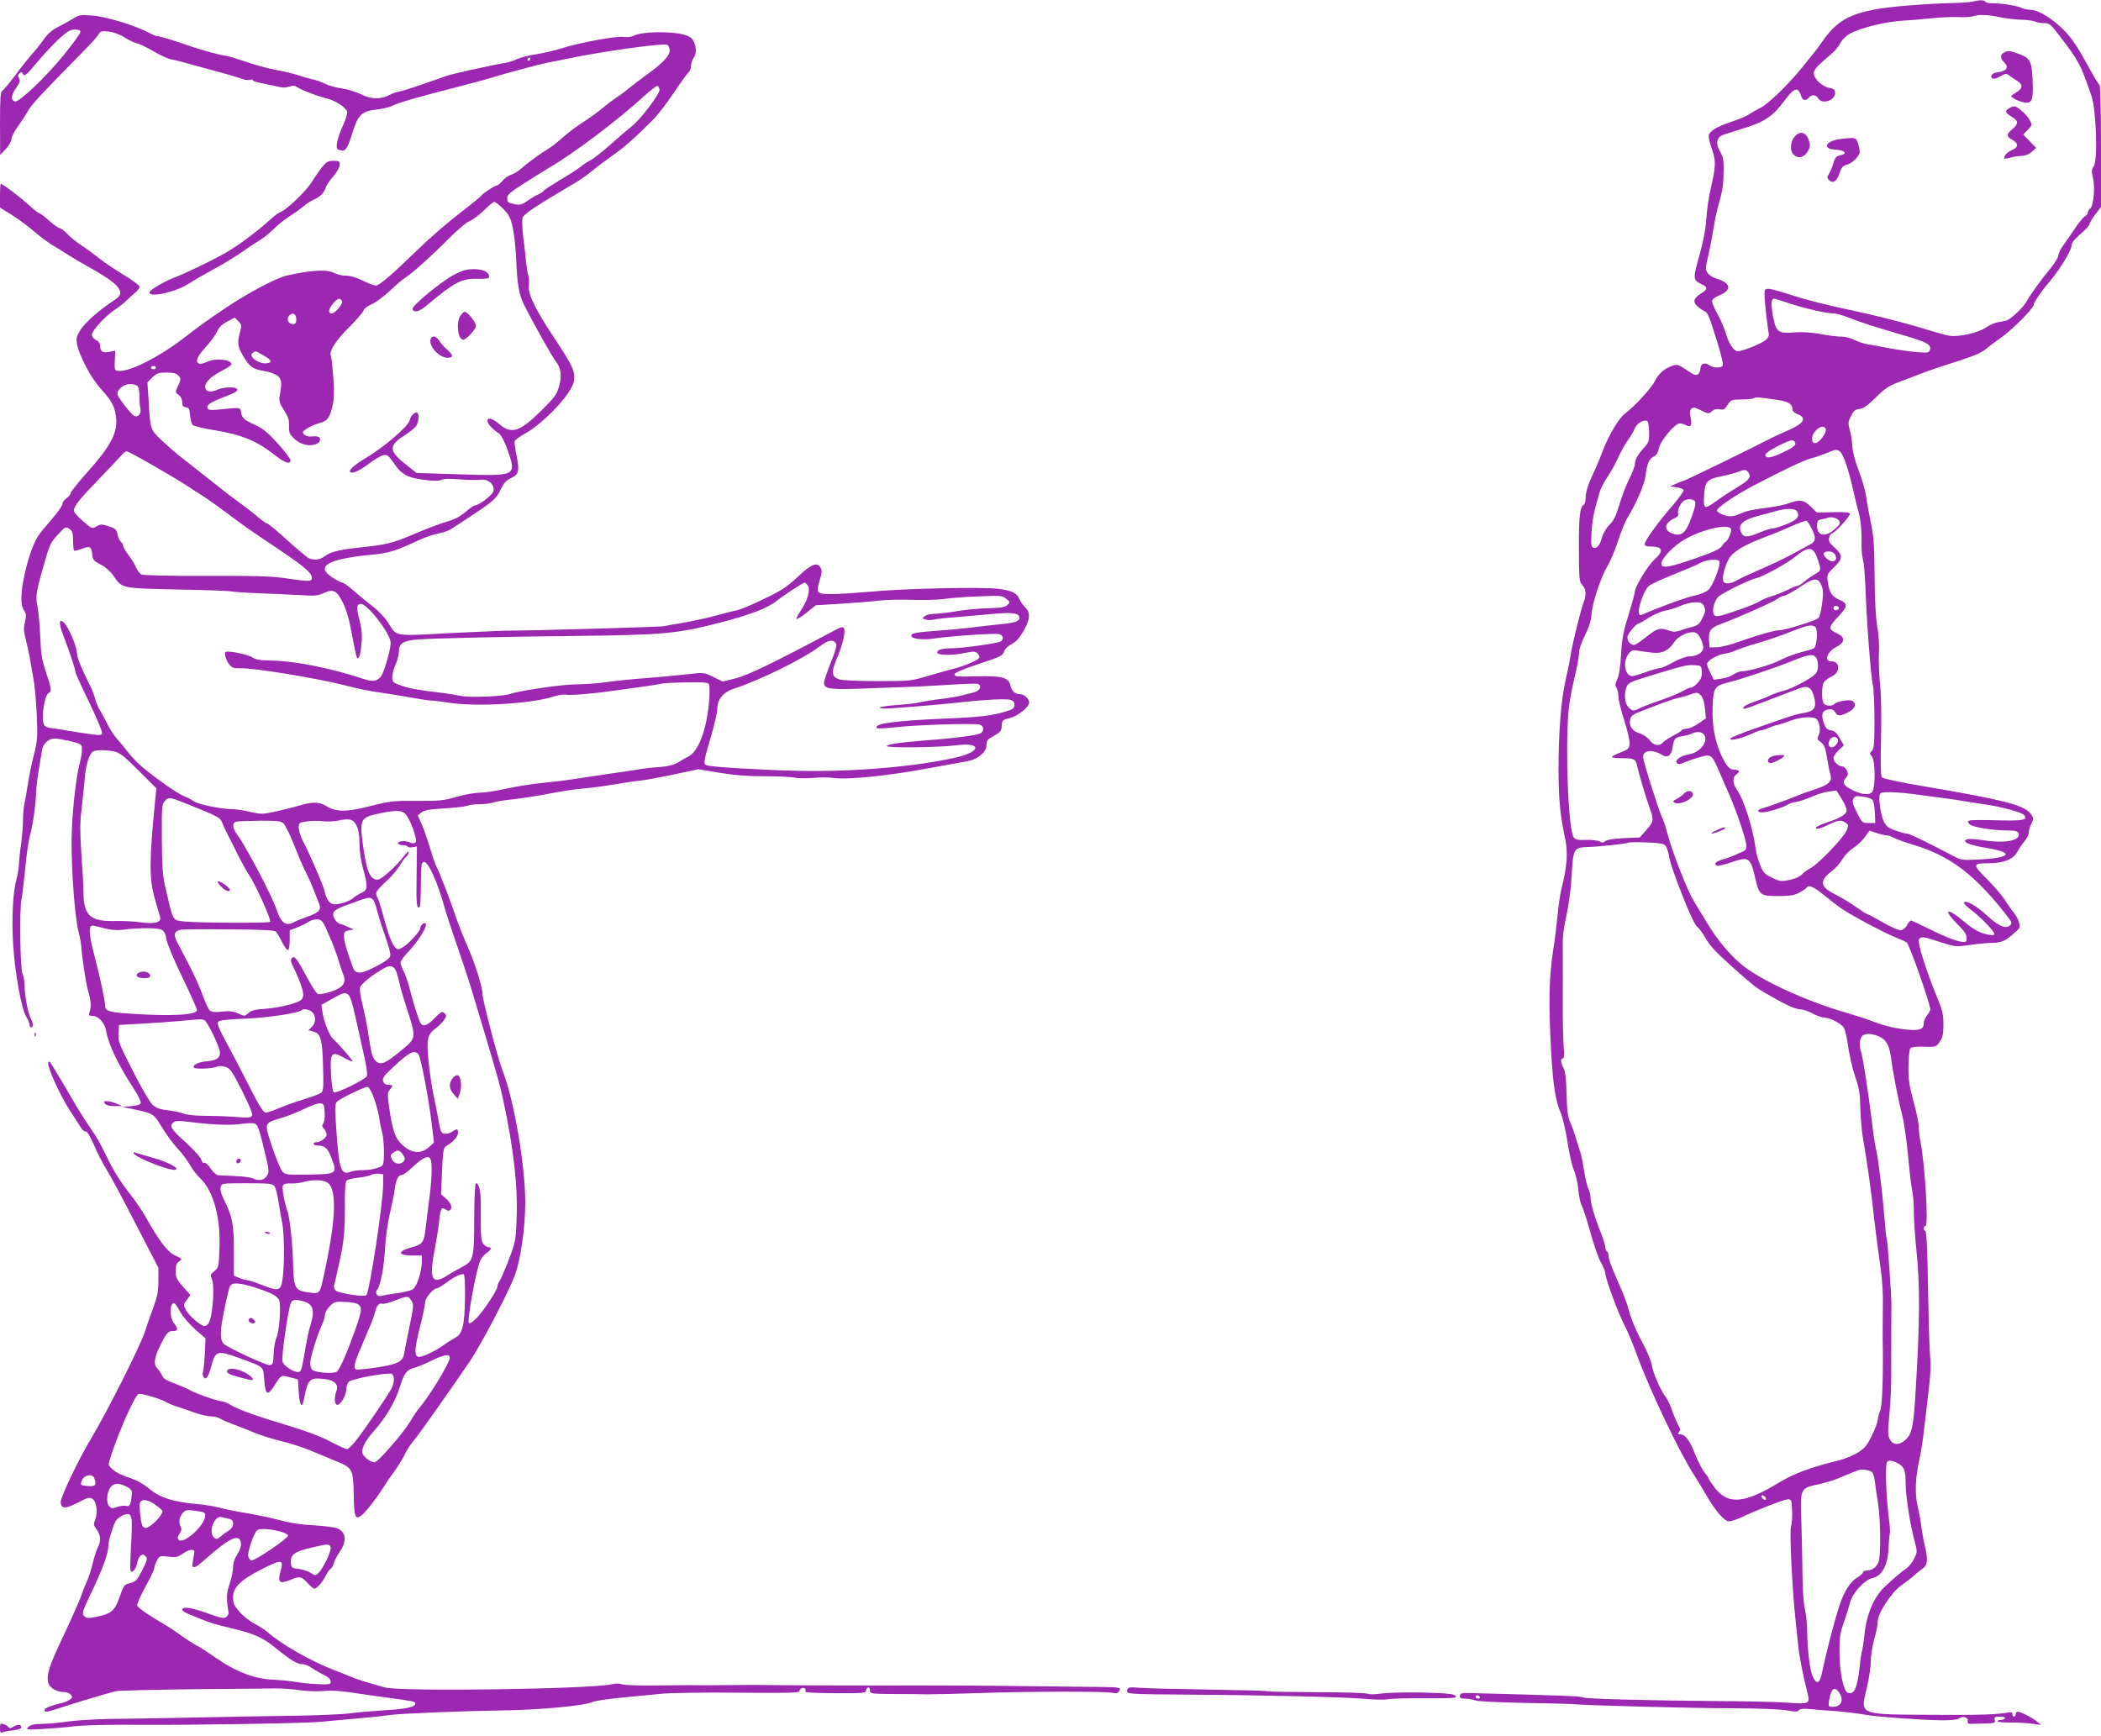 <?xml version="1.0" standalone="no"?>
<!DOCTYPE svg PUBLIC "-//W3C//DTD SVG 20010904//EN"
 "http://www.w3.org/TR/2001/REC-SVG-20010904/DTD/svg10.dtd">
<svg version="1.0" xmlns="http://www.w3.org/2000/svg"
 width="1280pt" height="1058pt" viewBox="0 0 1280 1058"
 preserveAspectRatio="xMidYMid meet">
<g transform="translate(0,1058) scale(0.1,-0.1)"
fill="#9c27b0" stroke="none">
<path d="M12015 10570 c-16 -4 -77 -8 -135 -9 -58 -1 -181 -8 -275 -16 -299
-26 -399 -69 -500 -214 -29 -42 -50 -69 -133 -171 -86 -104 -199 -213 -247
-237 -27 -14 -61 -33 -75 -43 -14 -9 -62 -29 -107 -44 -91 -30 -133 -58 -133
-87 0 -11 9 -48 21 -82 24 -69 22 -103 -9 -238 -11 -46 -23 -127 -26 -179 -4
-58 -18 -138 -37 -205 -48 -174 -48 -168 14 -200 31 -15 30 -28 -5 -50 -47
-30 -56 -50 -33 -75 10 -11 30 -26 44 -33 27 -13 29 -18 86 -200 20 -66 34
-125 31 -133 -7 -18 -56 -18 -83 1 -27 19 -53 9 -53 -20 0 -12 -7 -28 -15 -35
-12 -10 -24 -6 -69 25 -50 34 -58 36 -86 27 -51 -18 -86 -49 -108 -94 -21 -43
-122 -153 -180 -196 -38 -28 -101 -133 -137 -228 -14 -38 -37 -93 -51 -123
-38 -79 -54 -129 -54 -167 0 -18 -5 -36 -11 -39 -24 -16 -30 -70 -30 -264 1
-191 2 -206 21 -226 22 -24 26 -59 9 -102 -18 -47 -69 -253 -79 -317 -5 -34
-19 -104 -31 -156 -29 -126 -44 -322 -44 -554 1 -184 9 -265 42 -426 16 -80
10 -163 -24 -295 -8 -32 -18 -102 -23 -155 -5 -52 -17 -156 -29 -230 -24 -159
-27 -323 -11 -605 12 -212 26 -300 60 -380 11 -27 29 -105 40 -174 10 -69 28
-147 39 -172 11 -25 24 -79 27 -120 4 -41 13 -83 20 -95 8 -11 31 -84 53 -162
21 -77 50 -161 65 -186 14 -24 26 -53 26 -64 0 -30 77 -240 115 -313 19 -36
52 -115 74 -175 77 -215 263 -605 353 -744 20 -30 54 -86 76 -125 54 -93 108
-155 136 -155 12 0 44 11 72 23 96 46 259 109 284 111 24 1 25 -2 28 -67 2
-37 -1 -83 -7 -102 -9 -34 7 -371 28 -565 5 -47 12 -116 16 -155 6 -63 28
-178 57 -292 16 -65 11 -67 -121 -58 -64 5 -260 9 -436 10 -391 3 -794 13
-809 22 -13 8 -125 12 -700 27 -40 1 -49 -2 -52 -16 -2 -14 5 -18 31 -18 19 0
46 -5 62 -11 16 -6 136 -12 288 -15 143 -2 283 -6 310 -8 88 -8 732 -25 989
-25 146 -1 275 -6 313 -13 52 -9 66 -9 72 1 6 9 25 11 72 7 35 -4 84 -8 109
-9 70 -4 180 -17 235 -27 63 -11 319 -30 445 -32 64 -1 102 3 116 12 26 16 56
6 52 -17 -2 -12 3 -18 15 -17 9 0 48 1 86 2 64 2 69 4 64 22 -5 17 0 20 31 20
22 0 35 -4 31 -10 -3 -5 -15 -10 -26 -10 -10 0 -19 -4 -19 -8 0 -5 35 -8 78
-8 42 1 102 -3 132 -7 l55 -8 -25 21 c-28 24 -98 59 -117 60 -7 0 -13 -7 -13
-15 0 -8 -4 -15 -10 -15 -5 0 -10 7 -10 15 0 11 -7 14 -22 11 -61 -13 -184
-17 -446 -15 -482 3 -459 -6 -417 172 13 56 23 127 23 157 -1 30 9 89 20 130
12 41 22 91 22 110 0 51 85 180 146 222 26 18 60 44 75 58 15 14 39 33 53 43
30 21 33 51 12 142 -8 33 -17 85 -21 115 -3 30 -13 85 -22 122 -18 77 -14 175
11 287 9 40 21 114 26 165 6 50 15 129 21 176 21 173 24 217 17 300 -4 47 -9
233 -12 415 -3 215 -9 331 -16 333 -13 5 -13 32 1 32 19 0 -3 369 -30 509 -6
29 -11 71 -11 93 0 21 -14 92 -32 156 -26 96 -32 134 -31 215 1 60 5 103 12
110 7 7 40 11 84 9 72 -2 72 -2 95 31 18 27 22 47 22 105 0 60 -6 86 -36 159
-68 163 -125 345 -113 360 16 18 25 17 129 -17 90 -29 95 -30 174 -19 44 7
109 13 142 14 62 1 83 11 149 72 21 18 23 26 15 54 -5 18 -18 42 -28 53 -10
12 -35 47 -55 78 -20 32 -72 92 -114 134 -87 86 -86 94 13 94 90 0 150 24 174
69 10 20 30 49 44 65 14 16 26 40 26 53 0 13 7 38 16 54 14 28 14 33 -1 56
-37 56 -150 86 -660 173 -132 22 -245 46 -250 53 -7 8 -9 87 -5 237 3 138 1
266 -6 330 -6 57 -9 140 -7 185 3 49 0 113 -10 165 -9 54 -15 160 -16 290 -2
219 -5 258 -26 360 -8 36 -19 98 -25 138 -5 40 -26 114 -46 164 -22 57 -37
114 -39 148 -1 30 -8 76 -16 101 -11 42 -10 50 8 85 16 31 26 40 52 42 23 2
49 21 100 71 58 58 80 71 152 98 46 17 107 40 134 51 28 11 117 41 198 67 99
31 158 55 180 74 18 15 61 48 97 73 69 48 200 180 200 201 0 13 49 86 99 144
58 68 131 187 131 214 0 18 15 38 55 73 30 26 55 53 55 60 0 7 16 34 35 59
l35 46 0 370 c0 216 -4 371 -9 373 -5 2 -41 62 -79 133 -48 88 -89 150 -129
192 -70 74 -163 133 -211 133 -18 0 -43 5 -54 11 -25 14 -128 30 -180 29 -20
0 -39 4 -43 10 -7 11 -35 11 -80 0z m170 -95 c38 -8 96 -15 127 -15 31 0 69
-5 85 -11 15 -6 42 -11 60 -10 28 0 38 -8 90 -77 121 -158 128 -172 195 -367
29 -85 39 -389 14 -428 -14 -21 -15 -32 -5 -71 14 -56 4 -170 -17 -187 -8 -6
-14 -17 -14 -25 0 -7 -9 -18 -19 -23 -10 -6 -38 -39 -60 -73 -23 -35 -55 -81
-71 -103 -16 -22 -29 -49 -30 -61 0 -11 -19 -43 -42 -72 -63 -76 -133 -173
-151 -208 -18 -35 -96 -109 -123 -117 -10 -3 -35 -8 -55 -11 -19 -4 -50 -17
-69 -31 -42 -31 -167 -60 -222 -51 -23 4 -75 18 -117 31 -140 44 -334 94 -531
135 -107 23 -248 59 -312 81 -64 21 -128 39 -142 39 -23 0 -26 -4 -26 -32 0
-39 18 -203 25 -236 4 -16 -1 -29 -18 -44 -24 -21 -139 -68 -169 -68 -25 0
-55 44 -73 108 -10 31 -32 84 -51 118 -19 33 -34 69 -34 78 0 12 17 25 50 39
73 31 64 73 -21 99 -23 6 -48 22 -56 35 -14 21 -13 32 6 112 11 49 25 122 31
162 6 41 19 103 29 139 26 89 31 124 32 212 1 61 -3 83 -22 115 -28 49 -21 86
18 101 16 5 73 24 128 41 121 36 179 76 240 159 65 90 90 97 109 35 8 -26 28
-30 46 -8 17 21 43 19 58 -5 24 -39 102 -12 102 34 0 19 -7 25 -37 31 -43 8
-93 56 -93 90 0 14 16 37 44 61 24 22 57 50 73 64 15 14 36 40 45 58 9 17 32
41 50 52 64 39 224 79 343 85 28 1 97 7 155 13 58 6 134 10 170 8 36 -2 76 0
90 5 39 12 89 10 165 -6z m-1294 -1740 c89 -31 237 -65 280 -65 17 0 63 -13
102 -29 77 -30 136 -49 341 -109 129 -38 155 -54 143 -86 -6 -16 -17 -17 -85
-11 -42 4 -120 15 -172 25 -52 10 -111 21 -131 24 -19 4 -53 15 -74 26 -22 11
-55 19 -75 19 -19 -1 -75 5 -125 15 -59 11 -114 14 -160 11 -102 -9 -115 1
-133 97 -14 73 -12 108 6 108 5 0 42 -11 83 -25z m-54 -593 c58 -9 83 -25 83
-54 0 -13 11 -24 30 -31 61 -23 41 -58 -60 -101 -36 -15 -76 -34 -90 -41 -115
-60 -536 -265 -544 -265 -4 0 -23 -8 -44 -17 l-37 -17 39 -5 c22 -3 41 -11 43
-18 2 -6 -27 -46 -64 -90 -86 -97 -173 -218 -173 -238 0 -10 10 -15 34 -15 77
0 85 -25 26 -79 -41 -37 -120 -167 -120 -197 0 -9 -18 -73 -39 -143 -32 -102
-40 -147 -45 -240 -4 -73 -12 -126 -23 -149 -13 -27 -14 -38 -5 -53 7 -10 12
-35 12 -54 0 -19 16 -85 36 -146 19 -60 34 -124 32 -142 -3 -28 -9 -34 -55
-52 -29 -11 -53 -23 -53 -27 0 -5 28 -8 63 -8 74 0 82 -5 92 -50 10 -47 50
-182 74 -250 28 -76 27 -86 -19 -137 l-40 -46 -98 -4 c-61 -3 -103 -10 -112
-18 -12 -11 -20 -11 -35 -2 -11 6 -47 10 -81 9 -47 -2 -63 1 -76 15 -32 37
-53 523 -32 768 3 44 19 134 35 199 16 65 29 136 29 156 0 23 14 66 37 111 25
50 37 90 39 125 4 68 56 226 97 294 18 30 47 100 65 155 18 55 43 118 57 140
53 86 103 201 110 255 9 74 22 105 50 118 17 8 26 23 31 49 8 45 98 153 127
153 10 0 28 -5 39 -11 29 -16 38 0 28 46 -7 30 -6 43 4 54 12 11 21 10 60 -10
44 -21 46 -22 65 -5 13 12 29 16 48 12 24 -5 31 -1 48 27 20 31 23 32 88 33
36 0 70 4 74 8 8 8 27 6 150 -12z m-790 -191 c1 -58 -1 -66 -32 -100 -39 -44
-55 -73 -55 -101 0 -11 -16 -52 -35 -90 -19 -38 -46 -109 -60 -157 -20 -67
-34 -96 -59 -120 -19 -19 -39 -52 -46 -78 -14 -49 -32 -70 -54 -62 -12 5 -14
22 -10 94 6 80 12 115 48 240 6 23 28 65 48 95 20 29 50 83 66 119 17 37 43
85 60 107 16 23 35 54 41 70 13 31 45 52 71 49 11 -2 15 -18 17 -66z m1076 15
c8 -20 -40 -86 -63 -86 -15 0 -20 7 -20 27 0 48 69 97 83 59z m-185 -88 c2
-12 -17 -27 -72 -53 -77 -37 -111 -42 -111 -15 0 16 141 90 165 87 8 -1 16
-10 18 -19z m275 -53 c19 -18 50 -111 77 -230 11 -49 25 -108 32 -130 14 -50
21 -123 19 -199 -1 -32 3 -75 9 -97 6 -21 12 -98 15 -171 6 -187 33 -545 45
-593 5 -22 10 -117 10 -212 0 -145 -3 -174 -16 -188 -15 -15 -15 -17 0 -34 21
-23 23 -188 2 -216 -16 -22 -65 -17 -123 12 -51 25 -62 46 -38 72 15 18 16 25
7 46 -6 14 -19 25 -28 25 -24 0 -54 29 -54 51 0 10 14 31 31 47 l32 30 -24 43
c-18 33 -32 45 -54 49 -25 4 -33 13 -45 48 -17 50 -7 75 33 80 18 2 29 -3 37
-17 14 -26 30 -26 80 -1 41 21 52 48 28 68 -15 12 -94 0 -111 -17 -15 -15 -50
-14 -65 1 -16 16 -15 110 1 133 8 10 29 25 48 34 52 24 50 91 -3 91 -49 0 -27
60 33 90 49 25 51 57 4 79 -59 28 -58 38 6 106 58 61 58 78 4 101 -43 18 -61
45 -69 106 -7 47 -6 49 39 93 54 52 54 72 -2 122 -29 26 -34 37 -29 58 4 14
11 25 17 25 15 0 109 102 109 118 0 10 -23 13 -100 11 l-101 -2 -37 36 c-43
42 -67 45 -133 21 -24 -9 -75 -20 -114 -25 -107 -14 -137 -20 -170 -34 -54
-24 -81 -27 -119 -11 -20 8 -36 20 -36 25 0 18 111 93 225 153 177 93 314 158
348 165 18 4 57 17 87 29 66 28 74 28 93 9z m-559 -128 c16 -25 -2 -46 -70
-86 -32 -19 -86 -54 -119 -78 -83 -60 -88 -58 -83 28 5 86 17 100 110 118 35
7 79 19 98 26 41 16 50 15 64 -8z m-340 -163 c22 -8 20 -28 -11 -112 -31 -86
-57 -110 -105 -96 -63 18 -63 64 0 94 22 10 30 20 26 32 -7 23 21 75 43 81 28
7 30 7 47 1z m634 -70 c18 -32 1 -52 -64 -78 -35 -14 -73 -26 -84 -26 -12 0
-47 -11 -80 -25 -72 -30 -96 -31 -110 -4 -28 51 6 83 115 109 28 7 70 19 95
26 65 18 117 17 128 -2z m256 -57 c9 -15 5 -23 -21 -47 -62 -56 -113 -48 -113
16 0 29 4 35 28 40 15 3 32 7 37 9 23 8 59 -1 69 -18z m-167 -48 c29 -56 26
-80 -12 -98 -16 -9 -60 -32 -96 -52 -36 -21 -123 -63 -195 -94 -71 -31 -138
-62 -149 -69 -33 -21 -72 -27 -83 -13 -14 17 2 90 31 142 25 44 93 85 227 135
41 15 111 44 155 64 44 20 85 34 90 33 6 -2 20 -23 32 -48z m-491 -3 c5 -14
-19 -71 -33 -78 -5 -1 -15 -13 -23 -26 -11 -17 -54 -37 -160 -74 -160 -55
-203 -63 -208 -36 -5 24 52 91 115 134 100 70 294 120 309 80z m520 -163 c8
-19 17 -47 21 -63 5 -26 1 -32 -27 -47 -18 -10 -48 -30 -65 -45 -18 -16 -38
-28 -45 -28 -7 0 -34 -11 -61 -25 -27 -13 -72 -31 -101 -40 -28 -8 -58 -21
-67 -29 -9 -7 -72 -33 -139 -56 -105 -36 -126 -40 -137 -29 -18 18 -5 81 22
111 18 21 186 104 232 115 42 9 192 92 240 132 73 60 104 61 127 4z m114 7
c21 -38 -17 -55 -52 -23 -27 25 -22 43 12 43 19 0 33 -7 40 -20z m-705 -40
c11 -17 -37 -143 -64 -171 -18 -17 -46 -29 -87 -38 -48 -9 -228 -75 -321 -117
-24 -11 -25 25 -4 89 12 35 32 73 44 85 12 11 81 43 152 71 72 29 146 60 165
71 38 21 105 26 115 10z m621 -145 c12 -28 13 -51 5 -112 -5 -41 -15 -82 -23
-89 -15 -15 -201 -74 -236 -74 -30 0 -136 -30 -247 -70 -49 -18 -110 -33 -135
-34 l-45 -1 -3 42 c-4 57 9 77 65 98 113 42 327 137 350 155 14 11 33 20 43
20 9 0 50 23 91 50 90 61 114 63 135 15z m-714 -130 c10 -22 8 -33 -10 -70
-18 -37 -28 -46 -64 -55 -24 -6 -58 -16 -75 -23 -25 -8 -41 -8 -66 1 -54 19
-70 15 -136 -38 -34 -27 -68 -50 -76 -50 -24 0 -46 30 -39 54 7 23 53 76 66
76 5 0 32 16 61 35 29 19 75 39 102 44 28 5 70 19 95 30 25 11 64 21 88 21 36
0 44 -4 54 -25z m821 -10 c1 -5 -6 -11 -15 -13 -11 -2 -18 3 -18 13 0 17 30
18 33 0z m-145 -114 c19 -11 12 -121 -8 -132 -8 -4 -44 -15 -80 -24 -36 -9
-90 -30 -122 -46 -57 -30 -191 -69 -235 -69 -13 0 -36 -9 -51 -19 -15 -11 -48
-23 -74 -26 l-47 -7 -20 41 c-12 22 -21 47 -21 55 0 20 61 56 107 63 21 3 49
11 63 18 14 7 72 27 130 44 58 16 150 48 205 70 103 41 130 47 153 32z m-722
-39 c21 -13 46 -74 40 -96 -6 -26 -44 -46 -88 -46 -17 0 -59 -16 -94 -35 -34
-19 -69 -35 -78 -35 -9 0 -49 -11 -88 -25 -39 -14 -77 -25 -84 -25 -45 0 -59
88 -23 135 19 23 27 26 58 20 20 -3 60 -9 89 -12 61 -6 97 12 134 67 28 41
105 71 134 52z m733 -158 c6 -14 9 -41 5 -59 -5 -29 -17 -40 -82 -78 -43 -24
-99 -50 -126 -56 -27 -7 -63 -19 -80 -28 -17 -9 -60 -26 -95 -38 -36 -12 -67
-27 -69 -35 -6 -16 -4 -16 168 50 74 28 152 58 173 66 50 19 73 6 88 -49 18
-66 4 -90 -56 -100 -28 -4 -70 -15 -95 -24 -25 -8 -115 -39 -200 -69 -85 -29
-156 -58 -158 -64 -6 -16 62 -2 123 26 27 13 56 24 63 24 8 0 28 6 45 14 18 8
43 17 57 19 14 3 50 15 80 26 64 24 142 27 159 8 18 -23 24 -73 11 -97 -11
-21 -10 -26 13 -42 20 -15 27 -32 37 -91 6 -39 15 -85 20 -101 15 -46 -6 -67
-91 -95 -41 -13 -87 -30 -104 -37 -56 -24 -190 -72 -217 -79 -36 -9 -36 -25 0
-25 30 0 137 33 156 49 6 4 29 12 51 15 22 4 65 19 95 32 30 14 76 28 102 31
l46 6 31 -49 c17 -27 31 -59 31 -71 0 -25 -38 -48 -127 -77 -29 -10 -55 -22
-58 -27 -11 -17 25 -9 75 16 56 28 78 31 105 11 17 -12 17 -16 5 -47 -18 -43
-173 -205 -220 -229 -19 -10 -42 -27 -52 -38 -9 -11 -41 -26 -72 -33 -53 -11
-60 -11 -108 12 -44 20 -55 31 -73 74 -12 27 -25 74 -29 104 -17 127 -71 298
-115 360 -26 37 -27 76 -1 94 23 16 17 27 -15 27 -28 0 -48 23 -80 92 -38 84
-55 178 -51 292 4 113 12 127 89 146 81 20 293 91 387 129 117 48 143 50 159
15z m-701 -75 c2 -27 -3 -44 -23 -68 -15 -17 -34 -31 -43 -31 -10 0 -32 -10
-51 -21 -19 -12 -80 -37 -135 -56 -56 -19 -113 -41 -128 -49 -36 -19 -44 -18
-68 8 -22 24 -27 79 -11 121 10 27 24 33 166 76 185 56 200 60 245 58 44 -2
45 -3 48 -38z m-4 -148 c11 -12 20 -43 23 -79 l6 -59 -46 -32 c-25 -17 -57
-31 -71 -31 -14 0 -28 -5 -31 -10 -4 -6 -28 -21 -54 -34 -26 -14 -53 -32 -60
-40 -21 -25 -57 -19 -80 13 -13 17 -38 35 -63 43 -47 14 -66 46 -55 89 5 18
21 29 69 47 35 13 92 35 128 49 36 13 83 29 105 33 22 5 51 13 65 19 36 14 45
13 64 -8z m14 -233 c37 -37 -16 -113 -88 -124 -50 -8 -90 -37 -74 -54 8 -8 20
-7 45 4 19 8 60 23 92 32 69 20 76 16 112 -67 13 -30 42 -97 65 -149 50 -111
110 -291 110 -326 0 -17 -8 -28 -27 -35 -16 -6 -36 -16 -47 -21 -10 -5 -41
-16 -67 -24 -48 -14 -60 -26 -39 -39 6 -3 44 6 86 20 110 38 118 33 149 -102
23 -97 30 -103 137 -103 69 0 98 4 128 20 21 11 41 24 45 30 13 21 43 8 106
-43 35 -29 84 -67 109 -84 62 -42 257 -146 327 -174 32 -13 63 -27 69 -31 16
-11 144 -375 144 -409 0 -6 -9 -22 -20 -36 -11 -14 -20 -36 -20 -49 0 -39 -30
-47 -125 -35 -75 10 -123 23 -220 60 -16 6 -75 25 -130 41 -250 73 -522 199
-635 293 -77 65 -151 154 -212 257 -25 41 -59 98 -76 125 -39 62 -125 280
-159 400 -13 50 -29 99 -35 109 -18 33 -118 349 -118 373 0 43 58 49 118 12
31 -20 56 -1 62 47 8 54 14 61 63 69 23 4 49 11 57 16 22 12 54 11 68 -3z
m819 -33 c7 -20 -24 -55 -43 -48 -28 11 -9 63 23 63 8 0 16 -7 20 -15z m508
-340 c55 -7 123 -16 150 -20 28 -3 73 -10 100 -15 28 -5 86 -14 130 -20 107
-15 231 -49 246 -66 26 -31 -4 -37 -175 -32 -131 3 -166 2 -166 -8 0 -8 8 -17
18 -22 28 -15 143 -32 216 -32 51 0 68 -4 73 -16 17 -45 -77 -65 -212 -44 -46
7 -91 10 -101 6 -37 -14 11 -35 120 -53 170 -28 149 -60 -46 -70 -98 -5 -110
-4 -150 17 -164 87 -274 140 -288 140 -8 0 -40 8 -70 19 -45 15 -58 25 -73 55
-19 37 -34 143 -24 168 6 17 103 14 252 -7z m-298 -28 c7 -7 14 -42 15 -77 l3
-65 -40 0 c-39 0 -41 1 -72 64 -26 51 -30 67 -22 83 10 18 17 20 57 14 26 -3
52 -12 59 -19z m85 -217 c11 0 32 -7 46 -15 15 -8 72 -29 126 -45 221 -67 373
-184 569 -438 24 -31 26 -38 13 -50 -24 -25 -73 -4 -140 59 -64 59 -130 97
-141 80 -3 -5 17 -25 43 -45 56 -41 142 -130 142 -147 0 -8 -12 -9 -37 -4 -50
9 -88 30 -148 80 -104 88 -132 78 -41 -15 52 -52 60 -67 57 -99 -2 -26 -76 -5
-206 58 -69 34 -128 62 -132 62 -4 1 -15 -11 -24 -27 -8 -16 -25 -30 -37 -32
-13 -2 -59 18 -110 47 -48 28 -91 51 -96 51 -4 0 -35 20 -69 44 -34 24 -90 58
-124 75 -98 49 -102 83 -18 147 20 15 47 47 61 71 14 23 43 53 65 66 21 13 52
42 69 65 l30 41 41 -14 c23 -8 50 -15 61 -15z m-1347 -61 c9 -8 19 -40 24 -70
13 -76 146 -411 170 -426 10 -6 32 -35 49 -65 33 -56 62 -87 183 -195 109 -97
128 -112 184 -144 122 -71 183 -99 213 -99 15 0 48 -11 74 -25 26 -14 57 -25
70 -25 36 -1 105 -36 121 -62 8 -12 20 -65 27 -117 7 -51 26 -132 42 -180 25
-72 30 -104 32 -196 2 -60 8 -139 15 -175 26 -148 51 -325 70 -505 5 -44 19
-152 31 -240 17 -113 23 -199 21 -292 -1 -73 -1 -157 -1 -185 4 -225 -2 -411
-15 -443 -8 -19 -15 -44 -15 -56 0 -12 -16 -54 -35 -94 -29 -61 -43 -78 -85
-105 -28 -18 -84 -41 -123 -50 -167 -41 -268 -79 -354 -131 -213 -130 -313
-140 -394 -37 -21 28 -39 54 -39 58 0 5 -12 22 -26 39 -14 17 -39 66 -56 108
-32 85 -61 123 -91 123 -16 0 -17 3 -8 14 10 12 9 20 -2 38 -8 13 -25 52 -38
88 -12 36 -30 74 -39 85 -29 34 -79 147 -86 195 -4 25 -28 83 -53 130 -48 89
-76 158 -93 225 -6 22 -23 69 -39 105 -15 36 -39 91 -53 124 -14 32 -26 69
-26 82 0 12 -4 26 -10 29 -5 3 -10 15 -10 26 0 11 -13 53 -29 92 -37 93 -61
177 -61 211 0 15 -6 39 -14 54 -7 15 -18 63 -25 107 -7 44 -16 91 -20 105 -5
14 -17 52 -27 85 -9 33 -26 80 -37 105 -16 36 -20 72 -23 172 -2 92 -7 137
-18 159 -19 38 -20 59 -5 59 8 0 10 23 5 78 -3 42 -6 167 -5 277 1 110 0 247
0 305 -2 80 4 131 23 215 14 66 27 162 31 240 9 164 13 171 97 174 74 2 240
20 247 26 2 3 51 4 108 2 76 -2 107 -7 118 -18z m1300 -1163 c46 -20 65 -53
76 -133 11 -86 44 -256 69 -353 11 -42 26 -152 35 -245 8 -94 20 -189 25 -212
6 -23 10 -81 10 -130 0 -48 7 -146 14 -218 24 -218 23 -448 -4 -880 -12 -206
-22 -253 -61 -288 -39 -36 -78 -34 -97 6 -11 23 -11 50 -1 150 6 67 12 176 11
242 0 66 0 183 0 260 1 77 1 151 1 165 0 64 -23 392 -28 400 -3 5 -9 62 -14
127 -12 152 -38 366 -52 423 -6 25 -17 97 -24 160 -22 181 -55 392 -65 424
-13 37 -13 72 0 97 13 23 56 25 105 5z m115 -2601 c41 -21 50 -43 50 -127 0
-75 29 -260 57 -359 14 -53 14 -57 -6 -97 -11 -22 -31 -48 -43 -56 -39 -27
-88 -69 -139 -118 -64 -62 -108 -167 -120 -288 -5 -47 -12 -92 -15 -100 -3 -8
-10 -51 -14 -95 -15 -133 -34 -174 -73 -159 -25 9 -50 124 -50 239 -1 94 2
121 25 185 14 41 32 97 39 125 15 59 88 139 136 149 60 13 95 80 99 189 2 44
6 82 8 86 3 4 -2 58 -10 121 -14 120 -19 302 -7 313 10 11 32 8 63 -8z m-154
-56 c6 -5 14 -33 17 -62 4 -28 11 -83 18 -122 17 -108 19 -334 2 -367 -15 -31
-41 -48 -72 -48 -12 0 -21 -5 -21 -10 0 -6 -14 -19 -30 -29 -51 -30 -88 -91
-119 -191 -31 -99 -81 -294 -101 -393 -13 -65 -31 -74 -55 -26 -18 34 -34 165
-35 279 0 41 -6 102 -14 135 -9 37 -14 126 -15 230 -1 94 -4 238 -7 321 -7
184 -5 187 106 210 41 8 109 30 150 49 41 18 84 35 95 38 24 6 66 -1 81 -14z
m-648 -158 c3 -8 -1 -12 -9 -9 -7 2 -15 10 -17 17 -3 8 1 12 9 9 7 -2 15 -10
17 -17z m446 -1183 c32 -46 14 -88 -37 -88 -29 0 -29 1 -23 42 11 68 33 85 60
46z m-2189 -28 c3 -5 -1 -10 -9 -10 -9 0 -16 5 -16 10 0 6 4 10 9 10 6 0 13
-4 16 -10z"/>
<path d="M12208 10259 c-24 -13 -23 -34 4 -61 28 -28 13 -51 -38 -58 -26 -3
-40 -11 -42 -22 -4 -23 21 -23 59 -1 24 15 33 15 47 5 9 -7 29 -20 44 -30 49
-30 45 -51 -17 -87 -16 -10 -16 -12 6 -26 13 -9 40 -19 60 -23 50 -9 58 14 52
140 -5 114 -16 133 -91 158 -53 19 -61 19 -84 5z"/>
<path d="M12247 9924 c-36 -19 -34 -30 8 -55 43 -26 44 -43 5 -76 -38 -31 -38
-44 0 -65 39 -22 38 -46 -4 -63 -29 -12 -53 -41 -43 -51 2 -2 19 1 38 6 18 6
48 10 66 10 19 0 43 9 60 24 l28 25 -39 40 -40 41 28 29 c27 28 27 30 12 59
-8 16 -32 43 -53 60 -36 28 -40 29 -66 16z"/>
<path d="M10931 9744 c-26 -34 -27 -85 -2 -108 28 -25 62 -16 84 21 16 28 17
38 7 67 -17 53 -56 62 -89 20z"/>
<path d="M11198 9731 c-82 -16 -93 -59 -16 -63 58 -3 77 -25 30 -34 -24 -5
-32 -13 -42 -47 -6 -23 -19 -53 -27 -66 -13 -21 -13 -25 1 -39 23 -23 48 -6
64 45 10 31 20 43 40 48 36 9 82 54 82 80 0 12 -5 36 -11 54 -10 27 -15 31
-47 30 -21 -1 -54 -5 -74 -8z"/>
<path d="M10793 5970 c-27 -11 -31 -40 -5 -40 17 0 82 35 82 45 0 8 -53 5 -77
-5z"/>
<path d="M10259 5744 c-7 -8 -26 -22 -42 -31 -25 -12 -28 -17 -15 -24 33 -18
123 27 111 57 -7 19 -37 18 -54 -2z"/>
<path d="M10455 5520 c-22 -10 -34 -19 -27 -19 16 -1 82 26 82 33 0 9 -12 6
-55 -14z"/>
<path d="M450 10469 c-19 -12 -61 -35 -92 -51 -41 -21 -67 -43 -90 -76 -18
-26 -49 -65 -69 -87 -20 -22 -67 -80 -103 -130 -37 -49 -74 -93 -82 -98 -11
-7 -14 -43 -14 -200 l1 -192 34 37 c19 21 35 48 35 61 0 13 18 48 40 78 21 30
49 72 61 94 20 37 92 114 320 345 53 53 102 107 109 120 10 20 18 22 60 18 30
-3 67 -16 97 -35 26 -17 62 -34 78 -37 17 -4 61 -26 100 -48 38 -23 85 -45
105 -49 19 -3 60 -14 90 -22 30 -9 91 -25 135 -37 101 -27 182 -50 217 -63 15
-5 34 -7 43 -3 8 3 15 2 15 -3 0 -5 26 -13 58 -19 31 -6 74 -15 95 -20 26 -7
48 -7 68 0 23 8 35 7 53 -5 27 -18 120 -53 181 -68 48 -12 112 -54 120 -79 3
-9 -8 -46 -24 -81 -17 -35 -33 -83 -37 -105 -5 -36 -3 -43 13 -48 37 -12 49 4
79 102 36 115 57 135 153 145 34 4 75 14 92 23 35 18 174 58 399 115 85 22
175 46 200 54 84 27 295 83 350 94 30 5 87 17 125 25 200 42 570 94 599 83 9
-4 16 -18 16 -35 0 -32 -49 -83 -140 -147 -30 -22 -77 -58 -105 -80 -27 -23
-63 -49 -80 -60 -16 -10 -52 -37 -80 -60 -27 -24 -82 -63 -122 -89 -39 -25
-95 -67 -125 -94 -29 -27 -71 -59 -93 -72 -47 -28 -129 -89 -165 -121 -13 -13
-39 -28 -57 -34 -18 -6 -42 -23 -53 -38 -12 -15 -27 -27 -33 -27 -12 0 -90
-51 -95 -63 -2 -4 -43 -37 -90 -74 -114 -87 -210 -170 -302 -259 -156 -151
-229 -214 -250 -214 -11 0 -47 14 -80 30 -37 19 -75 30 -100 30 -23 0 -54 7
-70 15 -48 25 -134 21 -293 -14 -63 -14 -235 -105 -372 -197 -118 -80 -144
-98 -257 -185 -144 -111 -315 -199 -388 -199 -33 0 -34 2 -30 74 l2 49 -37 -7
c-41 -8 -55 2 -55 40 0 12 -10 25 -25 32 -15 7 -25 20 -25 32 0 26 79 112 140
153 25 16 57 42 71 56 15 14 38 36 53 48 14 12 26 28 26 36 0 8 -43 40 -96 72
-52 31 -120 77 -150 101 -30 24 -78 60 -107 78 -28 19 -68 50 -86 70 -19 20
-41 36 -48 36 -7 0 -35 20 -63 45 -28 25 -55 45 -60 45 -5 0 -35 24 -67 53
-54 49 -157 127 -168 127 -3 0 -5 -33 -5 -73 l0 -72 71 -44 c40 -25 99 -69
133 -98 33 -29 84 -67 111 -84 28 -16 70 -43 95 -59 25 -16 79 -48 120 -71
121 -67 180 -110 195 -139 17 -32 10 -44 -45 -80 -81 -54 -162 -127 -189 -169
-25 -40 -28 -52 -22 -86 13 -72 87 -211 145 -274 69 -75 87 -110 94 -183 7
-87 -37 -170 -172 -321 -58 -65 -106 -124 -106 -132 0 -8 -11 -22 -25 -31 -14
-9 -25 -25 -25 -35 0 -10 -28 -51 -63 -91 -35 -40 -73 -86 -84 -103 -29 -43
-62 -136 -84 -239 -24 -111 -25 -184 -3 -215 14 -20 15 -31 6 -71 -9 -37 -8
-59 5 -106 8 -32 19 -81 24 -109 4 -27 14 -84 22 -125 8 -41 17 -142 21 -225
6 -138 4 -158 -18 -247 -14 -53 -30 -132 -36 -175 -7 -43 -16 -97 -21 -120 -5
-23 -9 -68 -9 -100 0 -32 -5 -96 -11 -143 -7 -47 -13 -105 -14 -130 -1 -25 -8
-63 -14 -85 -22 -76 -31 -241 -21 -398 11 -176 50 -394 80 -442 11 -18 20 -40
20 -49 0 -9 5 -16 10 -16 13 0 13 26 -2 53 -17 33 -37 135 -38 195 0 29 -5 63
-12 75 -15 27 -21 391 -7 457 5 25 15 110 23 190 7 80 20 170 29 200 17 59 37
203 37 263 0 20 7 79 15 129 9 51 18 108 21 126 6 42 40 72 78 72 34 -1 138
-24 155 -35 15 -9 14 -46 -3 -114 -26 -104 -48 -315 -50 -471 -1 -183 19 -458
41 -550 9 -36 17 -78 18 -95 6 -80 28 -226 42 -274 18 -60 20 -94 8 -129 -6
-19 -4 -22 19 -22 35 0 74 -42 82 -89 14 -83 71 -204 166 -350 27 -41 47 -82
46 -90 -2 -12 -19 -17 -58 -21 l-55 -5 60 -12 c131 -28 130 -27 181 -111 25
-42 67 -99 93 -127 26 -27 60 -72 76 -100 15 -27 44 -66 65 -85 79 -75 125
-238 117 -424 -4 -116 -5 -120 -32 -142 -23 -18 -25 -25 -16 -42 22 -42 7
-244 -21 -279 -6 -7 -16 -13 -22 -13 -22 0 -94 62 -112 96 -18 33 -18 34 4 63
l22 30 -45 51 c-39 44 -45 57 -45 95 0 33 5 47 21 59 21 14 21 15 -24 36 -47
22 -96 86 -181 237 -19 34 -59 93 -88 130 -61 77 -104 144 -148 235 -46 94
-59 117 -105 183 -23 33 -74 114 -112 180 -64 111 -121 204 -129 214 -2 2 -6
2 -9 -1 -15 -14 69 -201 136 -303 25 -38 53 -82 63 -97 9 -15 22 -25 29 -23 7
3 26 -28 51 -85 21 -50 56 -117 77 -150 21 -33 101 -181 176 -328 l138 -267 0
-80 c0 -65 -6 -95 -32 -165 -17 -47 -39 -109 -48 -138 -25 -83 -229 -489 -332
-661 -72 -119 -183 -351 -183 -382 0 -44 29 -45 106 -4 60 31 70 34 88 21 25
-16 33 -84 15 -128 -10 -25 -9 -33 10 -58 25 -34 27 -70 7 -109 -8 -15 -22
-59 -31 -97 -9 -38 -25 -87 -35 -109 -11 -22 -26 -61 -34 -85 -8 -25 -56 -133
-106 -240 -92 -193 -108 -245 -96 -294 7 -30 52 -56 94 -56 16 0 36 -7 43 -16
11 -14 10 -18 -6 -31 -11 -7 -31 -16 -45 -19 -60 -13 -104 -30 -108 -41 -6
-19 17 -16 99 12 71 24 271 84 334 100 17 4 226 9 465 12 239 2 469 4 510 5
41 0 108 -5 147 -11 40 -6 104 -8 143 -5 45 5 105 1 172 -9 57 -9 157 -23 223
-32 151 -20 165 -23 165 -35 0 -21 -51 -33 -184 -41 -78 -5 -175 -13 -216 -19
-41 -6 -208 -13 -370 -15 -162 -2 -439 -7 -615 -11 -176 -4 -392 -7 -480 -8
-88 -2 -198 -8 -245 -15 -47 -7 -117 -14 -157 -15 -55 -1 -77 -5 -90 -19 -17
-17 -14 -18 87 -12 58 3 143 10 190 16 70 8 229 11 425 9 266 -2 972 9 1070
18 72 7 186 17 255 23 69 6 152 15 185 20 56 8 459 24 680 27 222 3 502 29
543 51 12 6 88 18 169 26 81 8 193 19 248 24 58 6 258 9 473 7 299 -3 372 -1
372 9 0 16 27 27 35 15 4 -6 4 -14 1 -18 -3 -5 80 -9 183 -9 163 -1 188 1 187
15 0 8 5 17 11 19 8 3 13 -4 13 -17 0 -20 4 -21 138 -22 75 0 171 -1 212 -2
41 0 188 3 325 8 292 10 760 11 803 1 25 -5 33 -2 42 14 11 21 10 21 -227 23
-131 1 -330 4 -443 5 -113 2 -461 4 -775 3 -313 0 -604 1 -645 2 -125 2 -159
2 -325 0 -88 -1 -182 -1 -210 0 -27 0 -124 -1 -215 -2 -91 -1 -176 2 -190 7
-14 6 -38 6 -60 1 -120 -30 -1285 -47 -1385 -20 -93 25 -182 53 -210 66 -16 7
-61 25 -100 40 -137 52 -327 160 -407 233 -13 11 -47 33 -77 49 -29 15 -71 48
-92 73 -33 37 -39 51 -39 88 0 62 47 107 178 173 115 59 131 58 113 -6 -22
-78 -10 -89 62 -59 52 22 65 19 100 -20 17 -19 36 -35 42 -35 16 0 49 38 70
80 10 19 23 38 30 42 7 4 16 20 19 34 4 15 20 46 37 70 44 64 37 121 -18 142
-15 6 -73 13 -128 17 -96 5 -152 14 -240 37 -43 12 -160 35 -240 48 -27 5 -77
15 -110 24 -33 8 -91 18 -130 21 -143 12 -227 38 -290 89 -46 38 -83 58 -140
76 -66 22 -117 60 -112 84 30 121 155 412 181 422 16 6 138 -30 172 -51 11 -7
36 -18 55 -23 19 -6 66 -22 104 -36 39 -14 87 -26 108 -26 21 0 48 -7 60 -15
13 -8 48 -23 78 -34 29 -11 87 -33 127 -50 41 -17 115 -40 165 -52 51 -12 133
-38 182 -59 50 -20 121 -50 159 -66 93 -38 98 -48 101 -200 2 -138 9 -157 47
-128 25 18 96 110 133 170 11 18 41 63 68 99 26 37 54 83 63 103 8 20 32 57
53 82 34 41 167 228 340 480 68 99 235 418 277 527 36 97 64 292 64 447 0 226
-69 627 -139 805 -27 68 -121 426 -121 461 0 45 -46 191 -93 297 -24 54 -54
130 -67 168 -29 89 -105 288 -122 317 -7 13 -24 64 -39 113 -15 50 -37 114
-50 143 l-24 54 22 17 c16 14 49 20 138 25 64 4 127 11 141 16 14 6 49 10 79
10 30 0 66 5 80 10 15 6 70 15 123 20 53 6 151 21 217 34 66 13 158 27 205 31
47 4 132 15 190 25 58 10 132 21 165 24 33 4 125 21 205 38 l145 31 130 -22
c92 -15 172 -21 275 -21 80 0 161 -4 180 -8 19 -5 70 -5 113 -2 42 4 97 4 121
0 90 -13 343 13 601 62 61 11 137 25 170 31 79 12 106 23 138 53 18 16 27 35
27 55 0 23 7 34 31 47 54 30 61 37 62 71 2 32 5 35 50 46 51 13 117 67 117 95
0 21 -31 50 -54 50 -31 0 -53 19 -59 49 -11 53 -49 64 -206 60 -116 -3 -136
-2 -136 11 0 10 42 29 135 60 154 51 158 53 170 86 5 13 26 32 46 41 25 13 45
35 70 79 41 73 43 112 10 143 -14 13 -29 35 -35 50 -16 37 -39 49 -118 62 -85
14 -584 4 -798 -17 -82 -7 -185 -14 -228 -14 -92 0 -97 6 -73 85 13 41 15 58
6 74 -20 39 -55 26 -140 -54 -67 -62 -100 -84 -207 -135 -70 -34 -141 -64
-158 -67 -16 -3 -75 -18 -131 -33 -55 -16 -147 -35 -204 -45 -57 -9 -106 -18
-109 -20 -9 -5 -810 -28 -976 -28 -16 0 -168 -7 -337 -15 -346 -18 -318 -23
-374 65 -18 29 -61 74 -96 100 -34 27 -86 69 -116 96 -30 26 -60 47 -67 47 -6
0 -32 13 -58 30 -109 69 -33 114 238 140 110 11 140 21 290 90 33 16 85 33
115 39 31 6 67 19 81 29 15 9 69 45 120 79 131 85 156 108 181 163 17 37 32
53 60 66 49 22 54 44 35 139 -9 42 -14 81 -11 88 3 7 32 28 66 47 117 67 280
242 294 315 10 57 -5 93 -105 244 -125 187 -175 287 -169 338 3 21 1 49 -3 63
-5 14 -10 48 -13 75 -2 28 -10 95 -17 150 -7 56 -9 112 -6 126 6 24 72 68 323
216 31 18 79 52 107 76 29 24 84 65 122 92 65 44 142 113 252 224 24 25 77 95
119 157 41 62 82 118 90 124 7 7 14 25 14 39 0 15 7 36 15 47 19 25 19 67 0
103 -11 22 -26 32 -67 42 -74 19 -247 16 -290 -6 -22 -10 -45 -14 -69 -10 -41
7 -267 -34 -379 -70 -41 -13 -111 -29 -155 -36 -44 -6 -96 -20 -117 -30 -20
-10 -56 -21 -80 -24 -54 -8 -303 -63 -343 -76 -16 -6 -88 -30 -158 -55 -70
-24 -135 -44 -143 -44 -8 0 -32 -9 -54 -20 -54 -27 -110 -25 -172 6 -28 14
-80 30 -115 35 -35 5 -81 17 -101 28 -20 10 -53 22 -72 26 -19 4 -60 15 -90
26 -30 10 -95 25 -144 34 -48 9 -131 32 -185 51 -53 18 -104 34 -114 34 -23 0
-153 36 -222 60 -73 27 -183 60 -198 60 -7 0 -30 9 -51 21 -82 44 -260 98
-341 104 -71 6 -84 4 -115 -16z m40 -84 c0 -8 -45 -70 -99 -137 -108 -134
-273 -291 -299 -286 -28 5 -25 38 6 82 23 33 27 44 18 58 -8 13 -7 21 2 30 11
11 15 10 23 -4 8 -15 21 -5 83 70 40 48 101 113 135 145 51 46 69 57 97 57 24
0 34 -5 34 -15z m2740 -165 c0 -5 -5 -10 -11 -10 -5 0 -7 5 -4 10 3 6 8 10 11
10 2 0 4 -4 4 -10z m788 -186 c3 -25 -116 -183 -171 -225 -23 -18 -81 -68
-129 -111 -48 -42 -102 -85 -120 -94 -18 -9 -44 -26 -58 -38 -14 -12 -69 -48
-122 -79 -53 -32 -100 -62 -104 -68 -3 -6 -21 -18 -38 -25 -17 -8 -47 -26 -66
-40 -28 -20 -42 -24 -70 -19 -46 9 -50 12 -50 39 0 18 21 37 103 89 56 36 128
80 159 99 142 82 410 285 564 425 43 40 84 71 89 70 6 -2 11 -12 13 -23z
m-953 -726 c36 -36 45 -54 59 -115 9 -40 18 -128 21 -196 6 -149 17 -213 48
-275 51 -102 172 -318 193 -344 32 -39 38 -89 19 -155 -14 -48 -28 -67 -108
-146 -130 -128 -181 -145 -254 -82 -44 37 -73 45 -73 20 0 -17 31 -51 68 -75
15 -10 33 -44 53 -98 57 -164 59 -163 -295 -152 l-258 8 -56 44 c-113 88 -117
121 -22 182 33 21 67 48 75 60 15 21 20 68 9 79 -13 12 -41 -13 -47 -41 -8
-40 -159 -169 -283 -242 -55 -33 -91 -66 -81 -76 12 -13 56 7 114 50 32 25 71
48 85 51 28 7 31 5 79 -63 19 -28 46 -51 74 -63 49 -22 188 -37 207 -22 8 6
51 7 108 2 52 -4 111 -5 130 -2 45 6 86 -32 76 -70 -6 -24 -89 -87 -114 -87
-6 0 -31 -18 -57 -40 -32 -28 -67 -46 -118 -60 -39 -12 -130 -46 -201 -77
-129 -55 -161 -62 -351 -82 -101 -11 -155 -26 -188 -51 -28 -22 -68 -26 -100
-9 -11 7 -70 56 -130 110 -59 55 -113 99 -119 99 -6 0 -34 20 -62 44 -28 24
-79 63 -112 87 -34 24 -121 91 -193 149 -73 58 -148 117 -168 132 -20 16 -66
56 -104 91 -75 72 -73 64 -84 254 l-7 103 30 30 c27 26 38 30 86 30 36 0 60
-5 70 -16 20 -19 20 -25 -1 -69 -16 -35 -16 -36 5 -51 14 -10 22 -26 22 -44 0
-22 5 -29 23 -32 19 -3 22 -10 25 -50 2 -25 9 -52 17 -58 8 -7 67 -21 130 -31
173 -29 257 -64 375 -156 57 -45 90 -54 90 -27 0 8 -35 54 -77 101 -61 67 -91
92 -139 114 -68 31 -81 43 -86 79 -3 28 -5 28 -129 15 -47 -5 -68 -4 -73 4
-13 20 12 38 87 67 40 15 78 32 84 37 38 28 -53 37 -114 12 -44 -19 -73 -11
-73 19 0 29 41 67 108 100 28 15 52 31 52 36 0 31 -101 40 -151 14 -17 -8 -37
-13 -45 -10 -27 10 -14 43 40 102 30 33 61 76 69 95 10 24 28 42 60 59 l47 25
22 -22 c21 -21 21 -26 10 -68 -17 -65 -15 -84 17 -140 40 -69 60 -84 127 -95
32 -5 70 -18 84 -29 26 -19 29 -42 14 -123 -5 -32 -1 -46 27 -89 26 -41 32
-60 30 -95 -2 -37 3 -49 27 -73 36 -37 92 -53 132 -39 19 6 30 17 30 29 0 19
-11 23 -61 19 -14 0 -31 6 -38 14 -11 13 -7 18 21 36 18 11 49 25 68 30 53 14
66 29 83 95 12 47 14 85 8 180 -5 66 -11 127 -15 137 -13 28 32 97 114 177 42
42 80 86 84 98 4 12 24 28 48 38 23 9 73 46 111 81 38 36 81 73 96 82 42 26
165 137 266 239 49 50 106 98 126 106 20 8 60 38 88 66 28 28 56 51 62 51 7 0
31 -19 54 -42z m-981 -564 c6 -16 -43 -74 -63 -74 -23 0 -21 23 4 55 28 38 49
44 59 19z m-279 -109 c0 -23 -5 -30 -19 -30 -28 0 -43 29 -26 50 21 25 45 14
45 -20z m-199 -221 c47 -28 54 -39 27 -46 -50 -13 -127 41 -92 63 18 11 14 13
65 -17z m-656 -74 c0 -5 -7 -10 -15 -10 -8 0 -15 5 -15 10 0 6 7 10 15 10 8 0
15 -4 15 -10z m-111 -114 c6 -7 11 -33 10 -57 0 -24 2 -58 6 -75 8 -35 -14
-61 -39 -47 -18 10 -90 102 -99 126 -10 28 34 67 76 67 19 0 40 -6 46 -14z
m109 -491 c89 -52 175 -103 190 -114 15 -10 59 -39 99 -64 39 -25 111 -77 160
-114 48 -38 149 -109 223 -158 228 -151 279 -192 280 -227 0 -22 -15 -23 -156
-2 -86 13 -189 16 -487 15 -227 -1 -385 3 -396 9 -10 5 -24 24 -32 42 -7 18
-28 52 -46 76 -18 24 -33 49 -33 57 0 7 -6 18 -14 24 -8 7 -17 27 -20 45 -6
29 -13 36 -53 49 -43 14 -50 14 -74 0 -27 -16 -29 -16 -83 31 -31 26 -56 55
-56 64 0 28 33 69 152 192 62 64 123 129 135 143 12 15 27 27 35 27 7 0 86
-43 176 -95z m-503 -448 c0 -30 3 -58 6 -62 4 -3 25 2 48 11 48 19 58 14 63
-36 3 -31 9 -38 51 -60 28 -14 60 -42 75 -64 57 -83 45 -80 395 -88 172 -3
321 -9 332 -12 11 -3 85 -8 165 -11 80 -3 191 -8 248 -11 85 -6 109 -4 141 11
62 28 81 19 119 -55 23 -47 39 -102 57 -199 13 -73 27 -136 30 -139 12 -12 22
21 28 89 4 51 1 88 -13 141 -20 76 -18 98 9 98 41 0 181 -183 181 -237 0 -40
-39 -177 -58 -203 -24 -32 -51 -36 -110 -16 -191 64 -423 110 -557 111 -69 1
-96 5 -117 19 -29 19 -153 44 -164 33 -10 -9 3 -52 25 -78 15 -18 27 -22 62
-21 80 4 470 -60 649 -106 63 -17 153 -35 200 -41 47 -7 132 -20 190 -31 58
-10 116 -19 130 -19 14 0 61 -6 105 -13 173 -26 502 -6 638 38 27 9 60 14 74
11 26 -5 165 6 283 23 36 5 114 16 173 24 60 8 116 17 125 20 9 3 77 7 150 8
110 2 135 0 142 -12 4 -8 4 -60 -1 -115 -16 -167 -65 -294 -124 -324 -17 -9
-46 -25 -65 -37 -25 -15 -59 -24 -115 -28 -44 -3 -105 -10 -135 -16 -30 -5
-107 -16 -170 -25 -63 -9 -153 -23 -200 -30 -47 -8 -137 -19 -200 -25 -63 -6
-164 -22 -224 -35 -60 -14 -133 -25 -162 -25 -30 0 -93 -11 -141 -25 -79 -23
-104 -26 -243 -25 -145 1 -163 -1 -285 -32 -144 -37 -208 -37 -270 2 -41 25
-80 25 -164 1 -36 -11 -102 -27 -147 -37 -76 -16 -86 -16 -154 0 -40 9 -89 16
-109 16 -64 0 -205 29 -231 48 -14 10 -40 24 -57 30 -39 13 -209 134 -274 194
-26 24 -59 60 -74 81 -15 20 -43 54 -62 75 -18 20 -45 62 -60 92 -14 30 -34
66 -43 80 -10 14 -23 45 -30 70 -6 25 -20 61 -30 80 -45 87 -80 171 -80 192 0
46 -54 172 -83 197 -30 24 -29 -10 1 -87 36 -94 72 -203 72 -218 0 -7 38 -90
84 -185 46 -95 81 -179 78 -187 -6 -16 -16 -15 -192 13 -58 10 -116 19 -129
20 -13 2 -28 10 -32 17 -21 33 2 187 29 196 18 6 15 31 -18 127 -25 75 -31
110 -35 220 -3 71 -11 153 -17 182 -12 58 -8 88 37 243 38 135 42 144 91 196
41 45 44 46 66 32 19 -13 23 -24 23 -71z m4475 -272 c19 -23 2 -89 -36 -147
-19 -28 -33 -55 -32 -59 2 -5 29 12 61 37 l57 46 148 9 c81 5 185 13 232 19
47 5 141 8 209 5 69 -2 154 0 190 5 36 6 131 13 211 16 137 6 146 5 170 -14
24 -19 24 -22 8 -38 -13 -13 -38 -18 -115 -20 -54 -1 -141 -9 -193 -18 -52 -9
-113 -16 -136 -16 -22 0 -49 -6 -59 -14 -18 -13 -18 -14 4 -21 12 -4 34 -4 47
-1 14 4 77 11 142 16 64 6 168 14 230 20 118 10 152 4 152 -26 0 -20 -32 -30
-120 -38 -41 -4 -109 -12 -150 -17 -41 -6 -145 -16 -230 -22 -129 -10 -155
-15 -158 -28 -4 -22 64 -31 143 -19 105 15 370 33 393 26 24 -8 29 -28 10 -44
-15 -11 -231 -42 -299 -42 -58 0 -89 -9 -89 -26 0 -18 90 -19 172 -2 51 10 60
10 74 -4 9 -9 13 -21 10 -27 -9 -14 -90 -49 -146 -63 -25 -6 -96 -26 -158 -44
-112 -34 -115 -34 -316 -34 -122 0 -216 4 -235 11 -45 16 -48 44 -13 125 16
38 35 93 41 123 14 68 5 82 -41 57 -395 -210 -542 -281 -619 -300 l-76 -19
-57 28 c-57 28 -58 28 -154 17 -53 -6 -158 -16 -232 -22 -153 -12 -196 -17
-295 -30 -38 -5 -109 -9 -157 -10 -83 0 -346 -39 -398 -58 -44 -16 -251 -24
-305 -12 -28 6 -88 16 -135 21 -122 14 -178 24 -232 44 -44 15 -48 20 -48 50
0 18 9 52 20 76 11 24 20 59 20 77 0 53 26 69 122 76 101 7 548 17 948 21 541
6 624 13 890 82 178 46 291 89 342 132 36 29 160 111 169 111 4 0 12 -7 19
-15z m173 -356 c7 -11 -2 -43 -32 -117 -22 -56 -41 -111 -41 -122 0 -37 32
-43 224 -36 99 4 224 8 276 10 52 1 169 8 259 13 90 6 170 9 178 6 28 -11 14
-42 -24 -52 -21 -5 -58 -14 -83 -21 -25 -6 -81 -15 -125 -20 -44 -5 -98 -14
-120 -19 -22 -6 -86 -13 -142 -17 -57 -4 -103 -11 -103 -16 0 -6 34 -7 83 -3
172 12 335 27 422 37 135 15 261 21 290 14 18 -5 25 -13 25 -31 0 -21 -8 -27
-52 -40 -85 -26 -160 -35 -378 -44 -305 -13 -433 -31 -407 -58 4 -3 56 -1 115
6 117 14 474 25 510 16 27 -7 30 -40 4 -54 -22 -11 -152 -29 -317 -41 -182
-15 -248 -24 -252 -36 -4 -12 314 -9 427 5 149 19 149 -38 0 -73 -242 -57
-628 -90 -965 -83 -219 5 -524 23 -557 33 -25 7 -23 18 22 171 22 75 40 153
40 173 0 58 35 102 100 123 163 54 425 183 525 259 52 39 81 44 98 17z m-4398
-658 c33 -6 59 -26 149 -116 l109 -109 -7 -65 c-37 -375 -38 -483 -3 -606 14
-49 28 -99 32 -111 11 -34 -31 -46 -118 -34 -39 6 -110 9 -157 8 -147 -4 -189
33 -191 164 0 40 -6 150 -13 243 -9 133 -9 191 0 265 6 52 15 136 19 185 7 86
22 142 46 172 13 14 72 16 134 4z m485 -336 c159 -65 161 -66 177 -105 7 -19
23 -53 35 -75 11 -22 39 -75 60 -119 21 -43 52 -97 67 -120 36 -51 136 -275
127 -283 -8 -9 -456 -6 -522 2 -77 11 -65 -12 -120 223 -13 56 -17 124 -18
282 -1 194 0 209 19 230 24 26 27 25 175 -35z m1289 -44 c29 -29 77 -159 63
-173 -9 -9 -18 -9 -37 0 -28 13 -79 6 -69 -9 3 -5 16 -9 29 -9 13 0 26 -4 29
-9 3 -4 17 -6 31 -3 l25 4 -2 -180 c-3 -167 1 -206 19 -188 4 3 7 66 7 139 1
116 3 132 18 135 26 5 83 -120 128 -283 11 -38 47 -149 81 -245 33 -96 73
-218 88 -270 16 -52 52 -174 81 -270 70 -235 86 -292 105 -380 65 -301 91
-532 82 -737 -5 -120 -8 -135 -47 -238 -23 -60 -49 -119 -56 -130 -8 -11 -14
-27 -14 -35 0 -22 -91 -158 -133 -198 -21 -20 -37 -29 -41 -23 -11 17 44 319
69 378 7 17 25 39 39 48 28 19 34 35 13 35 -8 0 -21 8 -30 18 -17 19 -19 40
-18 234 1 88 -10 138 -29 138 -6 0 -10 -73 -11 -207 0 -251 -4 -267 -74 -303
-27 -14 -69 -38 -92 -53 -24 -17 -51 -27 -65 -25 -32 4 -35 56 -9 188 11 58
23 135 27 172 6 71 15 88 39 68 8 -6 19 -9 25 -5 19 12 10 42 -21 70 l-32 28
6 141 c5 116 9 143 23 151 45 27 74 59 74 81 0 28 -3 29 -35 8 -13 -8 -34 -14
-47 -12 -20 3 -24 12 -36 78 -7 41 -21 116 -32 165 -11 50 -24 143 -30 208
-12 132 -6 154 49 195 17 12 38 34 47 48 15 23 16 27 2 40 -14 14 -20 11 -61
-31 -46 -47 -73 -54 -87 -25 -12 23 -48 138 -65 209 -9 36 -25 82 -36 103 -10
20 -19 44 -19 53 0 9 24 42 54 73 56 59 110 147 100 164 -8 12 -34 -10 -34
-28 0 -19 -77 -102 -111 -119 -23 -13 -28 -12 -42 3 -21 23 -42 79 -71 188
-13 50 -29 101 -35 112 -18 33 -14 39 50 100 34 31 72 76 85 99 14 23 31 47
39 53 8 7 15 19 15 28 0 8 -13 -3 -29 -24 -43 -59 -137 -144 -160 -144 -48 0
-68 50 -92 227 -18 142 -11 154 109 178 95 19 129 18 151 -4z m-297 -71 c12
-24 18 -59 18 -110 0 -45 9 -105 21 -150 31 -110 30 -132 -6 -149 -16 -7 -39
-21 -50 -31 -25 -21 -79 -40 -116 -40 -30 0 -49 25 -63 85 -9 36 -93 231 -130
299 -14 27 -26 64 -26 82 0 31 2 32 50 39 28 4 71 4 98 1 26 -3 65 -1 87 3 73
16 98 10 117 -29z m-445 13 c11 -10 39 -67 63 -128 24 -60 53 -130 66 -155 13
-25 36 -74 50 -110 14 -36 31 -77 37 -93 17 -40 1 -58 -69 -82 -32 -12 -69
-26 -81 -33 -51 -28 -80 -8 -107 73 -27 83 -189 391 -242 461 -28 36 -31 71
-6 77 9 3 74 5 143 6 108 1 130 -2 146 -16z m574 -544 c11 -41 34 -111 50
-157 17 -45 29 -92 27 -104 -2 -16 -25 -34 -86 -66 -90 -48 -126 -50 -141 -9
-38 104 -54 157 -55 187 -1 31 2 35 29 41 l30 6 -37 16 c-21 10 -41 17 -44 17
-17 0 -44 35 -44 57 0 26 15 35 150 83 91 33 94 31 121 -71z m-298 -134 c22
-49 48 -117 57 -150 10 -33 24 -75 31 -93 21 -51 -1 -81 -77 -105 -34 -11 -69
-17 -77 -14 -9 3 -38 48 -65 99 -66 122 -77 136 -93 121 -10 -10 -9 -21 8 -55
45 -95 66 -156 59 -181 -5 -21 -18 -29 -78 -47 -40 -12 -109 -24 -153 -27 -62
-4 -85 -10 -102 -26 -22 -20 -24 -20 -62 -2 -30 13 -52 16 -98 11 -41 -5 -63
-3 -74 6 -9 7 -28 49 -44 93 -15 44 -53 128 -84 187 -31 59 -64 123 -74 142
-22 42 -14 64 26 71 18 2 152 4 299 2 195 -1 270 -5 279 -14 7 -7 24 -36 38
-65 14 -28 31 -50 36 -47 6 2 10 30 10 62 l0 59 46 17 c26 10 57 26 70 35 13
9 37 15 54 14 26 -3 33 -11 68 -93z m-1368 39 c41 -11 77 -14 115 -9 103 13
214 12 236 -1 15 -9 24 -27 28 -58 4 -25 47 -129 97 -231 49 -102 89 -192 89
-199 0 -32 -167 -40 -430 -21 -108 8 -130 16 -130 49 0 29 -30 171 -69 320
-30 115 -32 166 -7 166 6 0 39 -7 71 -16z m1783 -276 c6 -18 14 -49 18 -68 3
-19 24 -88 45 -153 53 -160 52 -173 -13 -228 -123 -104 -150 -115 -183 -79
-18 20 -23 41 -45 185 -6 39 -20 107 -31 152 -12 46 -19 93 -15 106 5 22 75
78 149 119 38 21 62 11 75 -34z m-295 -130 c10 -8 26 -57 41 -128 14 -63 38
-168 52 -234 19 -81 24 -124 18 -135 -12 -20 -182 -104 -199 -97 -8 3 -14 40
-18 108 -7 134 1 145 75 105 27 -16 52 -26 55 -24 4 5 -81 103 -118 137 -22
20 -56 105 -64 161 l-7 46 64 36 c71 40 78 42 101 25z m-221 -105 c24 -22 23
-68 -3 -91 l-20 -20 25 -6 c50 -12 60 -45 64 -210 4 -125 2 -154 -10 -164 -9
-7 -57 -25 -109 -41 -52 -16 -121 -41 -154 -55 -33 -14 -68 -26 -77 -26 -13 0
-40 44 -98 158 -44 86 -107 208 -141 270 -46 85 -58 116 -50 126 8 9 55 15
163 19 134 5 329 34 346 52 11 11 46 4 64 -12z m-657 -49 c19 -8 95 -166 95
-199 0 -32 -22 -47 -82 -52 -51 -4 -90 -25 -75 -39 10 -10 117 -5 137 6 10 6
31 5 51 0 31 -9 40 -22 103 -145 42 -83 66 -141 62 -151 -6 -15 -18 -16 -99
-10 -50 4 -136 7 -190 7 -57 0 -111 6 -130 14 -18 7 -61 16 -96 20 -48 6 -70
13 -92 34 -16 14 -69 106 -119 204 -85 166 -91 182 -88 230 l3 52 130 7 c72 4
175 11 230 16 139 13 141 13 160 6z m1304 -208 c15 -17 64 -276 82 -430 l13
-108 -32 -29 c-52 -46 -114 -36 -175 29 -31 33 -50 94 -67 221 -10 72 -9 85 4
100 22 24 20 31 -8 31 -17 0 -27 7 -32 22 -6 19 5 33 67 91 94 87 124 102 148
73z m-271 -266 c13 -35 27 -89 32 -119 4 -31 13 -74 19 -96 12 -47 14 -175 3
-193 -12 -17 -68 -32 -124 -32 -26 0 -58 -4 -72 -10 -58 -22 -70 11 -87 254
-9 132 -9 160 3 172 21 21 171 94 188 91 8 -1 25 -30 38 -67z m-300 -88 c2
-31 -2 -60 -9 -68 -9 -11 -8 -18 5 -32 9 -10 16 -26 16 -35 0 -19 -37 -47 -62
-47 -10 0 -18 -4 -18 -10 0 -5 12 -10 26 -10 42 0 62 -17 83 -75 37 -98 35
-99 -138 -102 -132 -2 -142 -1 -161 19 -10 11 -38 79 -62 149 -49 150 -51 145
57 177 39 12 102 37 140 56 39 19 81 34 95 33 23 -2 25 -7 28 -55z m-792 -62
c119 -14 231 -18 288 -8 28 4 61 6 73 3 24 -6 30 -23 73 -203 20 -86 20 -95 5
-118 -16 -26 -52 -32 -85 -14 -10 5 -58 12 -107 14 -48 2 -96 5 -105 5 -10 1
-29 19 -44 40 -14 23 -31 38 -39 35 -7 -3 -15 5 -19 20 -3 13 -44 59 -90 101
-91 82 -103 100 -85 121 14 17 31 17 135 4z m1269 -196 c13 -20 14 -28 4 -40
-19 -24 -58 -17 -71 12 -11 22 -10 28 7 40 27 20 40 17 60 -12z m169 -30 c10
-27 7 -125 -10 -249 -8 -66 -19 -149 -23 -184 -8 -71 -20 -85 -86 -102 -85
-23 -82 -49 6 -49 l59 0 0 -37 c0 -59 -30 -153 -55 -169 -12 -8 -55 -18 -96
-24 -41 -5 -84 -13 -96 -16 -26 -7 -42 18 -24 39 19 23 41 139 47 252 3 61 16
155 29 210 13 55 27 123 30 150 9 61 21 85 42 85 9 0 42 25 74 55 58 55 92 68
103 39z m-290 -154 c0 -112 -83 -653 -102 -672 -13 -13 -171 12 -188 29 -7 8
-11 19 -9 26 2 7 17 75 34 152 29 135 33 183 32 389 0 49 4 95 10 102 5 6 38
15 72 18 34 4 69 11 77 17 8 5 29 8 45 7 l30 -3 -1 -65z m-344 17 c65 -33 59
-223 -18 -572 -23 -108 -24 -109 -85 -101 -93 13 -97 20 -102 188 -3 120 -21
276 -34 310 -17 43 -34 136 -28 152 5 12 18 16 49 15 24 -1 59 3 78 9 49 14
111 14 140 -1z m-319 -23 c8 -9 19 -51 25 -93 6 -42 17 -101 23 -131 13 -60
15 -253 3 -339 -10 -77 -23 -81 -120 -43 -45 18 -89 32 -99 32 -10 1 -31 7
-48 14 l-30 13 0 154 c0 163 -10 210 -65 318 -13 27 -19 52 -16 67 6 24 6 24
160 24 130 0 156 -2 167 -16z m1162 -680 c-2 -166 -15 -222 -58 -244 -17 -9
-48 -29 -71 -45 -56 -41 -139 -79 -158 -72 -23 9 -20 52 14 187 17 65 30 131
30 145 0 26 50 85 72 85 6 0 32 16 58 35 50 37 89 55 105 51 6 -2 9 -56 8
-142z m-1280 61 c97 -31 133 -50 147 -75 14 -26 2 -196 -16 -232 -8 -15 -15
-58 -17 -95 -2 -62 -4 -68 -24 -71 -20 -3 -246 102 -278 128 -26 22 -26 78 1
207 14 70 30 136 35 146 13 24 59 22 152 -8z m953 -80 c15 -23 15 -33 -11
-157 -15 -73 -30 -148 -33 -166 -5 -40 -31 -58 -98 -72 -71 -15 -188 -29 -196
-24 -15 10 -8 44 28 126 70 164 82 193 89 223 9 39 24 57 44 51 9 -3 43 6 76
19 78 30 82 30 101 0z m-655 -5 c54 -15 67 -53 45 -128 -17 -57 -22 -78 -47
-224 -12 -67 -16 -78 -34 -78 -29 0 -84 36 -94 63 -8 22 32 306 50 355 9 24
26 27 80 12z m333 -19 c23 -19 20 -39 -18 -149 -50 -141 -95 -245 -114 -260
-19 -14 -128 -7 -149 11 -7 5 -13 23 -13 40 0 33 41 169 71 233 10 23 19 51
19 63 0 13 13 36 29 52 27 27 34 29 94 26 36 -1 72 -8 81 -16z m-1086 -45 c17
-29 59 -78 92 -107 l62 -54 -4 -95 c-3 -52 -8 -102 -11 -110 -4 -8 -3 -22 3
-30 14 -23 30 0 49 72 23 87 37 91 166 44 158 -57 149 -50 155 -136 6 -87 20
-97 57 -40 47 74 43 72 98 58 l50 -13 5 -78 c6 -85 20 -104 32 -42 23 122 34
133 125 122 60 -6 88 -33 73 -71 -15 -41 -13 -86 5 -86 21 0 55 59 55 96 0 17
7 38 16 45 24 20 246 59 262 47 17 -14 15 -53 -4 -90 -20 -39 -154 -237 -211
-310 -24 -32 -51 -58 -59 -58 -8 0 -51 20 -97 44 -51 28 -144 64 -247 95 -207
62 -318 102 -362 129 -20 12 -43 22 -51 22 -25 0 -162 48 -199 69 -18 10 -62
29 -96 42 -48 17 -67 29 -75 48 -6 14 -20 34 -30 45 -24 24 -17 68 26 151 34
67 42 75 75 75 27 0 28 14 2 47 -28 36 -28 123 1 123 4 0 21 -24 37 -54z
m1642 -280 c-1 -32 -128 -240 -190 -311 -10 -11 -32 -44 -49 -74 -44 -73 -198
-251 -219 -251 -22 0 -59 26 -72 50 -13 25 13 80 67 139 70 78 133 183 158
267 27 87 43 108 90 120 17 4 65 24 108 45 75 36 107 41 107 15z m-2166 -732
c16 -41 8 -52 -35 -49 -50 3 -53 6 -38 39 14 30 63 37 73 10z m196 -52 c29
-15 35 -23 33 -47 -5 -62 -12 -77 -36 -71 -12 3 -37 0 -55 -7 -30 -10 -35 -9
-49 8 -18 25 -11 89 13 116 21 23 48 24 94 1z m178 -112 c23 -17 42 -33 42
-38 -2 -29 -75 -102 -103 -102 -8 0 -18 7 -21 16 -10 27 -19 122 -13 138 10
25 50 19 95 -14z m294 -46 c19 -12 5 -54 -31 -95 -48 -55 -105 -89 -122 -72
-9 9 -8 18 5 38 13 20 14 30 5 46 -13 25 -5 61 18 84 13 14 27 16 67 10 27 -3
53 -8 58 -11z m-440 -44 c2 -16 1 -88 -4 -162 -4 -73 -6 -139 -3 -147 8 -22
33 6 41 45 8 45 30 63 50 42 14 -14 12 -22 -19 -85 -32 -62 -39 -70 -74 -79
-36 -9 -39 -12 -64 -84 -30 -86 -50 -103 -143 -122 -49 -9 -59 -9 -73 5 -15
15 -12 27 44 144 68 142 103 238 103 281 0 29 23 109 43 151 13 25 63 52 83
44 7 -2 14 -17 16 -33z m591 6 c20 -5 27 -12 27 -31 0 -16 -10 -30 -27 -42
-16 -9 -38 -26 -50 -36 -19 -16 -25 -18 -38 -7 -38 32 -1 137 45 126 8 -2 27
-7 43 -10z m322 -80 c22 -7 40 -17 40 -23 0 -17 -203 -155 -223 -151 -9 2 -18
14 -20 27 -4 28 35 141 55 157 15 13 85 8 148 -10z m-247 -69 c2 -18 -6 -43
-22 -68 -17 -25 -26 -52 -26 -79 0 -22 -10 -67 -21 -101 -20 -58 -21 -85 -7
-173 2 -10 -5 -23 -15 -30 -14 -9 -36 -4 -110 23 -95 34 -149 43 -156 26 -5
-11 12 -20 99 -55 77 -31 91 -35 214 -65 126 -30 180 -55 257 -118 87 -71 130
-97 158 -97 15 0 37 -8 51 -17 13 -10 47 -30 74 -44 35 -17 51 -31 51 -45 0
-17 -7 -19 -75 -16 -41 1 -101 7 -133 13 -31 5 -94 12 -140 14 -117 5 -228 47
-356 136 -55 38 -103 69 -106 69 -6 0 -93 57 -135 88 -14 10 -43 29 -65 42
-98 57 -164 103 -169 116 -3 8 19 59 49 114 30 54 55 106 55 115 0 9 7 30 16
46 15 29 17 30 68 24 46 -6 57 -4 91 19 41 28 71 30 69 6 -1 -8 -5 -32 -9 -52
-10 -53 8 -50 78 13 147 131 208 158 215 96z m546 -24 c8 -19 -46 -133 -75
-159 -17 -16 -20 -15 -46 2 -16 11 -48 21 -73 24 -42 5 -45 7 -48 36 -5 49 22
70 118 92 107 26 116 26 124 5z"/>
<path d="M2761 8903 c-79 -43 -254 -188 -248 -206 8 -25 40 -17 84 20 172 144
215 167 311 164 55 -1 72 2 72 12 0 29 -35 47 -93 47 -46 0 -69 -7 -126 -37z"/>
<path d="M2806 8658 c-29 -41 -17 -148 16 -148 19 0 78 64 78 85 0 22 -52 85
-70 85 -5 0 -16 -10 -24 -22z"/>
<path d="M2624 8515 c-16 -41 50 -115 103 -115 35 0 35 16 1 46 -18 15 -41 40
-50 55 -19 32 -45 38 -54 14z"/>
<path d="M1345 5180 c28 -29 55 -39 55 -21 0 12 -54 51 -71 51 -7 0 0 -13 16
-30z"/>
<path d="M2756 4008 c-23 -32 -20 -62 8 -95 l24 -28 12 29 c16 43 9 110 -12
114 -9 2 -23 -7 -32 -20z"/>
<path d="M841 4651 c-21 -14 -3 -31 33 -31 39 0 50 8 35 27 -13 15 -47 17 -68
4z"/>
<path d="M1440 3504 c0 -9 5 -14 12 -12 18 6 21 28 4 28 -9 0 -16 -7 -16 -16z"/>
<path d="M1618 3068 c5 -5 16 -8 23 -6 8 3 3 7 -10 11 -17 4 -21 3 -13 -5z"/>
<path d="M1517 2543 c-11 -10 13 -32 29 -26 11 4 12 9 3 19 -13 15 -22 18 -32
7z"/>
<path d="M1386 2231 c-12 -18 14 -30 133 -58 39 -10 21 19 -29 45 -45 23 -95
29 -104 13z"/>
<path d="M1963 9563 c-16 -21 -46 -63 -65 -94 -36 -56 -152 -168 -189 -181
-11 -4 -32 -19 -47 -32 -105 -96 -221 -181 -317 -233 -82 -44 -232 -116 -285
-135 -60 -23 -150 -76 -150 -90 0 -34 164 3 242 55 29 19 94 56 143 83 50 26
130 75 179 108 48 34 104 70 123 82 18 12 51 39 72 60 21 22 62 55 92 74 30
19 69 47 88 63 19 16 48 35 65 42 36 15 61 41 71 73 3 12 24 43 46 68 22 26
39 56 39 70 0 21 -4 24 -38 24 -33 0 -43 -6 -69 -37z"/>
<path d="M211 4274 c0 -11 3 -14 6 -6 3 7 2 16 -1 19 -3 4 -6 -2 -5 -13z"/>
<path d="M640 3855 c8 -10 29 -15 59 -15 l46 1 -34 14 c-18 8 -45 15 -58 15
-22 0 -24 -2 -13 -15z"/>
<path d="M814 3552 c16 -27 219 -107 253 -100 33 6 -41 47 -134 73 -48 14 -96
28 -107 31 -11 4 -16 2 -12 -4z"/>
<path d="M6867 281 c-6 -24 -7 -24 393 -27 461 -3 937 -15 1048 -25 62 -6 127
-7 145 -3 18 4 121 7 231 6 178 0 197 1 183 15 -12 12 -51 16 -199 20 -100 2
-214 -1 -253 -6 -38 -6 -74 -6 -80 -2 -5 5 -144 10 -309 10 -164 1 -302 3
-306 6 -4 3 -167 7 -361 10 -195 3 -384 8 -420 11 -61 5 -67 4 -72 -15z"/>
<path d="M0 50 c0 -27 3 -31 18 -25 9 4 38 10 65 12 31 4 47 10 47 19 0 17
-24 18 -50 2 -15 -10 -23 -10 -28 -2 -4 6 -17 14 -29 18 -21 7 -23 4 -23 -24z"/>
</g>
</svg>
